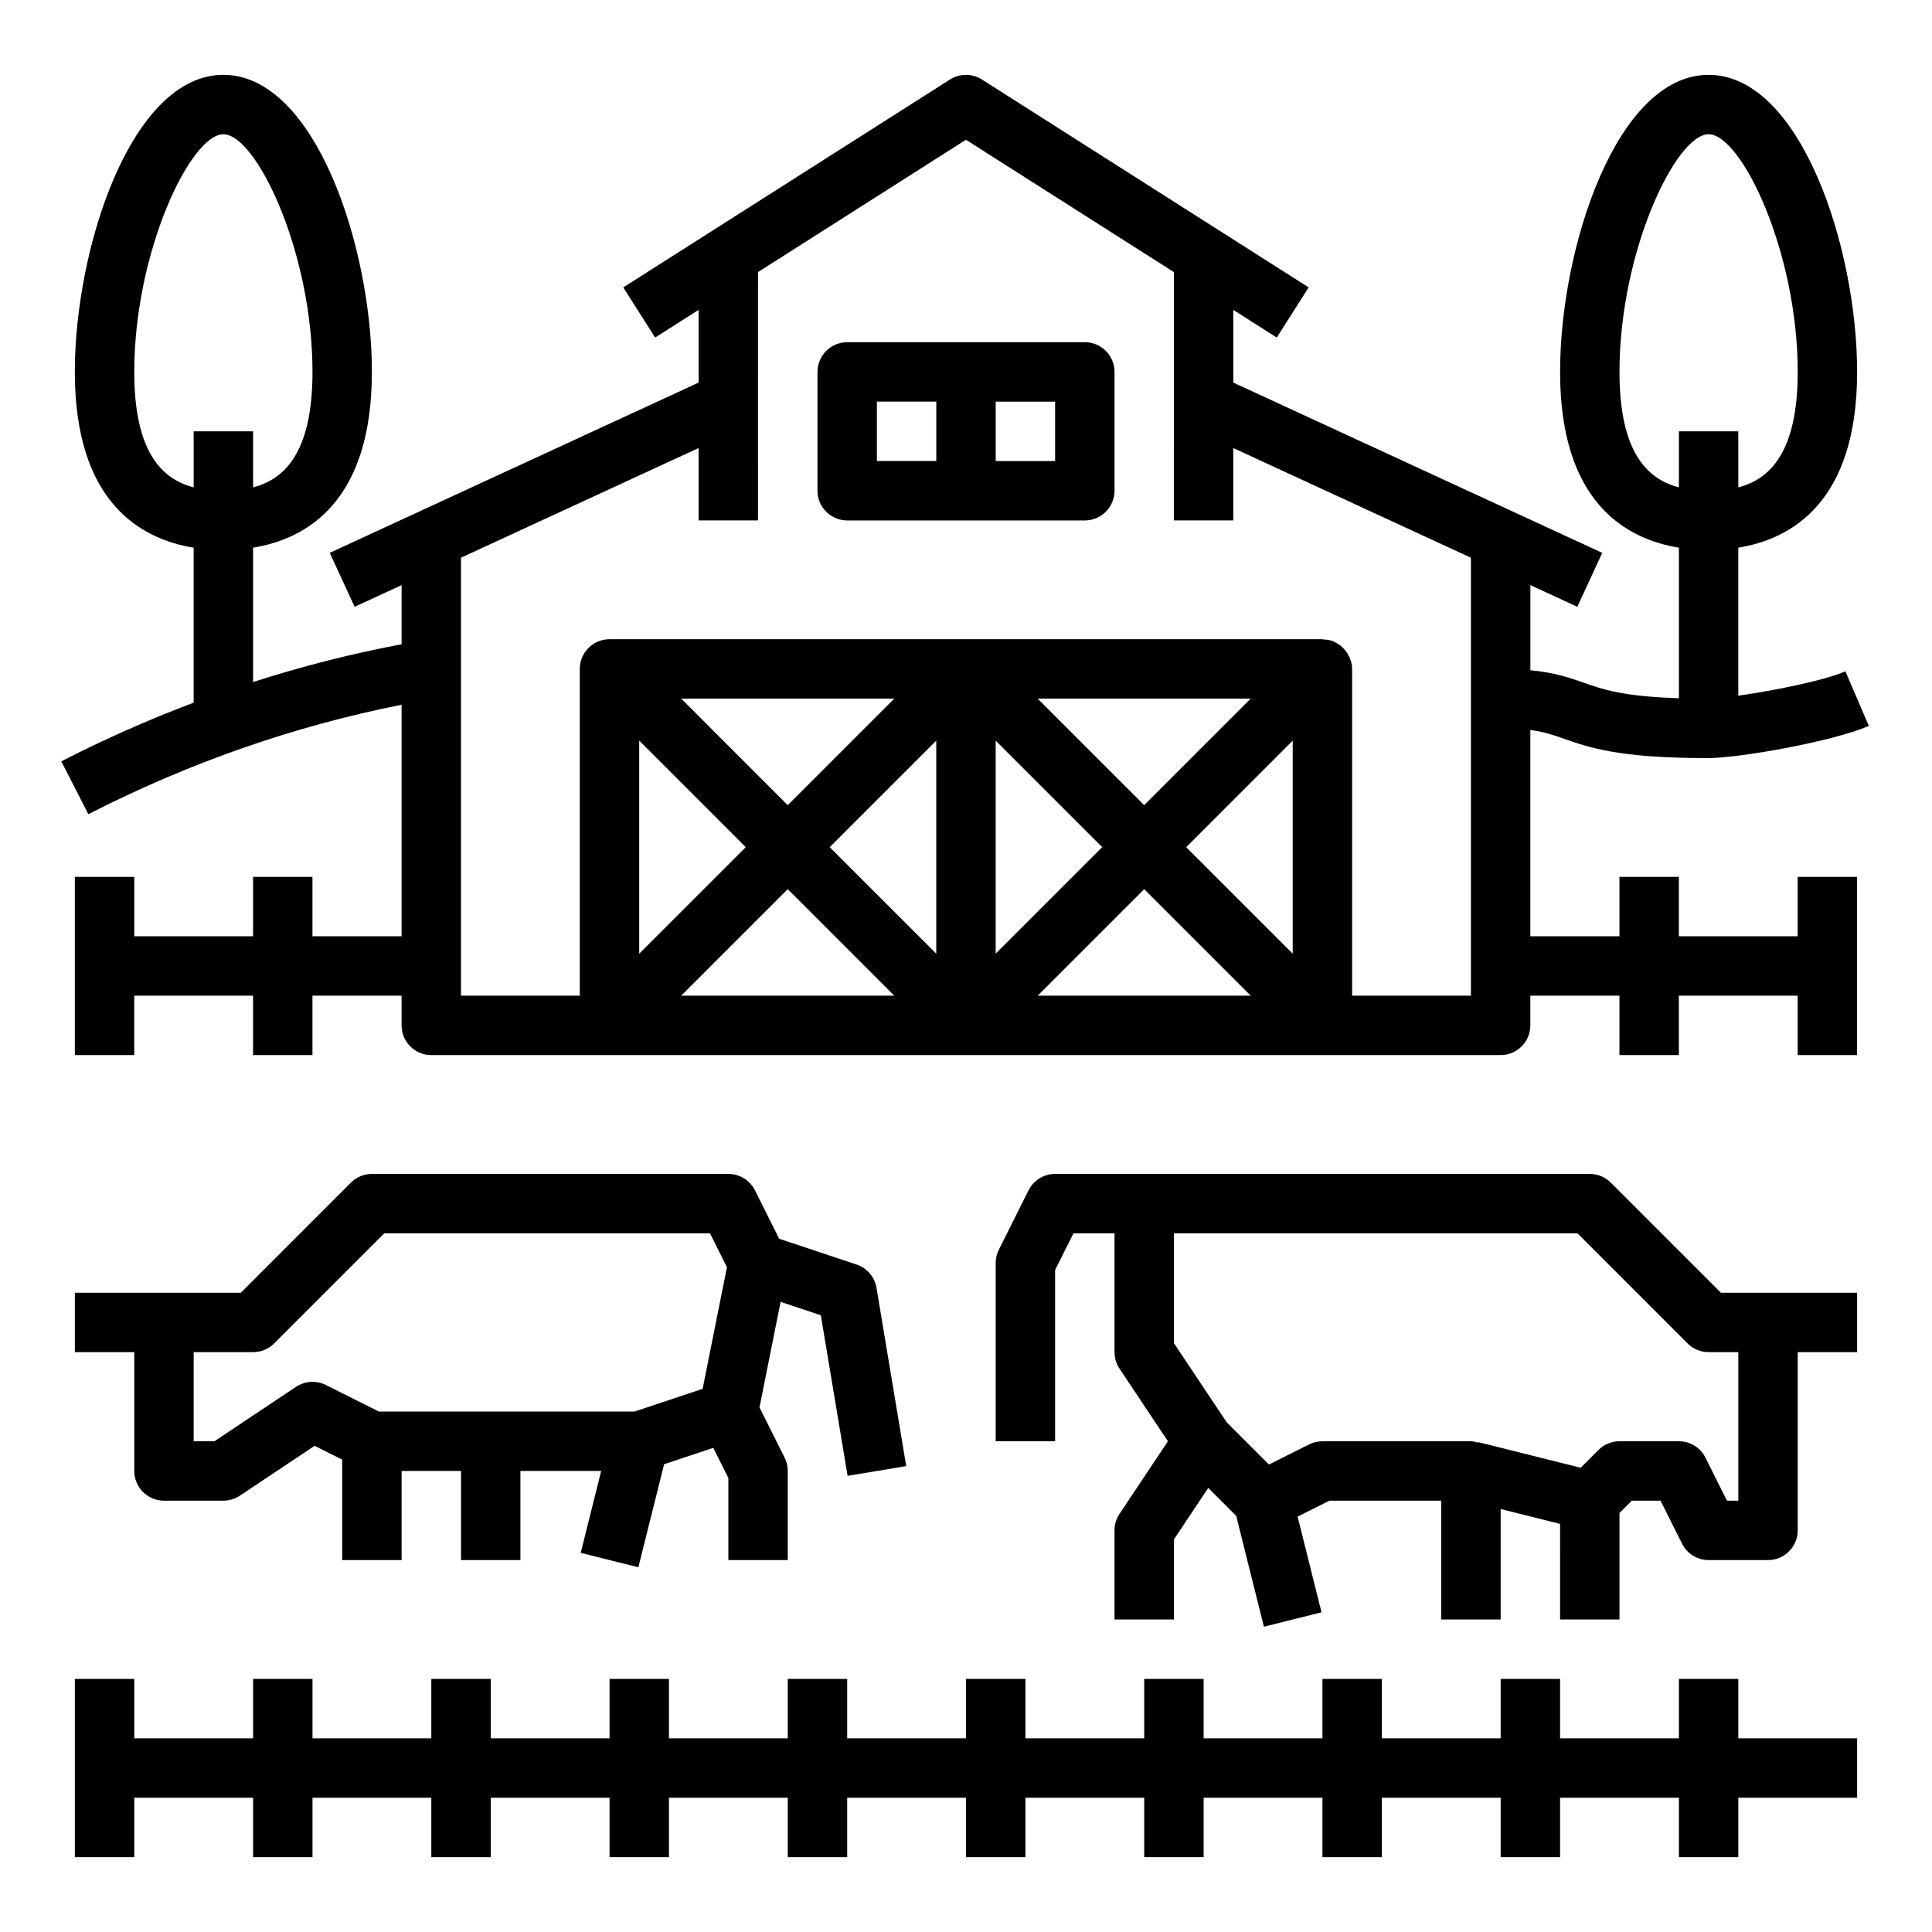 <?xml version="1.0" encoding="UTF-8"?>
<!-- Uploaded to: ICON Repo, www.svgrepo.com, Generator: ICON Repo Mixer Tools -->
<svg fill="#000000" width="800px" height="800px" version="1.1" viewBox="144 144 512 512" xmlns="http://www.w3.org/2000/svg">
 <g>
  <path d="m600.06 486.59-29.18-29.18c-1.473-1.48-3.481-2.309-5.566-2.309h-141.7c-2.984 0-5.707 1.684-7.047 4.352l-7.871 15.742c-0.543 1.09-0.824 2.305-0.824 3.523v47.23h15.742v-45.375l4.867-9.727h10.879v31.488c0 1.551 0.465 3.078 1.324 4.367l12.828 19.246-12.832 19.246c-0.855 1.293-1.32 2.82-1.32 4.371v23.617h15.742v-21.23l9.094-13.641 7.406 7.406 7.344 29.379 15.273-3.816-6.344-25.363 8.445-4.223h29.629v31.488h15.742v-29.277l15.742 3.938 0.004 25.34h15.742v-28.23l3.262-3.258h7.621l5.699 11.391c1.332 2.668 4.055 4.352 7.039 4.352h15.742c4.344 0 7.871-3.527 7.871-7.871v-47.23h15.742v-15.742h-23.617zm4.613 55.105h-3.008l-5.699-11.391c-1.332-2.668-4.055-4.356-7.039-4.356h-15.742c-2.086 0-4.094 0.828-5.566 2.305l-4.715 4.715-27.168-6.793-0.039 0.141c-0.613-0.145-1.211-0.367-1.871-0.367h-39.359c-1.219 0-2.434 0.285-3.519 0.828l-10.668 5.336-11.18-11.18-13.996-20.984v-29.102h106.95l29.18 29.18c1.477 1.48 3.484 2.309 5.57 2.309h7.871z"/>
  <path d="m361.53 492.56 7.094 42.555 15.531-2.59-7.871-47.23c-0.48-2.875-2.512-5.25-5.273-6.172l-20.523-6.84-6.414-12.832c-1.34-2.66-4.066-4.348-7.047-4.348h-94.465c-2.086 0-4.094 0.828-5.566 2.305l-29.18 29.184h-43.977v15.742h15.742v31.488c0 4.344 3.527 7.871 7.871 7.871h15.742c1.551 0 3.078-0.465 4.367-1.324l19.812-13.211 7.316 3.66v26.621h15.742v-23.617h15.742v23.617h15.742v-23.617h21.402l-5.422 21.703 15.273 3.816 6.824-27.301 13.035-4.344 3.996 7.984v21.758h15.742v-23.617c0-1.219-0.285-2.434-0.828-3.519l-6.668-13.328 5.598-27.969zm-87.48 25.52h-29.629l-14.082-7.047c-2.527-1.258-5.543-1.07-7.887 0.488l-21.637 14.43h-5.488v-23.617h15.742c2.086 0 4.094-0.828 5.566-2.305l29.184-29.18h86.34l4.488 8.973-6.445 32.234-18.074 6.023z"/>
  <path d="m604.67 588.93h-15.746v15.746h-31.488v-15.746h-15.742v15.746h-31.488v-15.746h-15.746v15.746h-31.484v-15.746h-15.746v15.746h-31.488v-15.746h-15.742v15.746h-31.488v-15.746h-15.746v15.746h-31.488v-15.746h-15.742v15.746h-31.488v-15.746h-15.746v15.746h-31.488v-15.746h-15.742v15.746h-31.488v-15.746h-15.746v47.234h15.746v-15.746h31.488v15.746h15.742v-15.746h31.488v15.746h15.746v-15.746h31.488v15.746h15.742v-15.746h31.488v15.746h15.746v-15.746h31.488v15.746h15.742v-15.746h31.488v15.746h15.746v-15.746h31.484v15.746h15.746v-15.746h31.488v15.746h15.742v-15.746h31.488v15.746h15.746v-15.746h31.488v-15.742h-31.488z"/>
  <path d="m431.49 234.69h-62.977c-4.344 0-7.871 3.527-7.871 7.871v31.488c0 4.344 3.527 7.871 7.871 7.871h62.977c4.344 0 7.871-3.527 7.871-7.871v-31.488c0-4.348-3.527-7.871-7.871-7.871zm-55.105 15.742h15.742v15.742h-15.742zm47.23 15.746h-15.742v-15.742h15.742z"/>
  <path d="m558.52 339.79c6.481 2.273 14.535 5.102 37.465 5.102h0.836c8.156-0.023 32.676-4.32 42.445-8.508l-6.211-14.469c-5.809 2.492-19.23 5.16-28.387 6.445v-39.219c14.25-2.32 31.488-12.211 31.488-46.586 0-32.875-14.973-78.719-39.359-78.719s-39.359 45.848-39.359 78.719c0 34.379 17.238 44.258 31.488 46.586v39.895c-14.918-0.465-20.262-2.371-25.184-4.102-3.793-1.332-7.699-2.691-14.176-3.312v-22.562l12.445 5.746 6.598-14.297-97.766-45.121v-19.262l11.516 7.328 8.453-13.289-86.594-55.105c-2.582-1.637-5.871-1.637-8.453 0l-86.594 55.105 8.453 13.289 11.52-7.328v19.262l-97.762 45.121 6.598 14.297 12.445-5.746v15.68c-13.258 2.496-26.395 5.832-39.359 10.004v-35.605c14.25-2.32 31.488-12.211 31.488-46.586 0-32.875-14.973-78.719-39.359-78.719-24.391 0-39.363 45.848-39.363 78.723 0 34.379 17.238 44.258 31.488 46.586v41.066c-11.879 4.488-23.586 9.668-35.078 15.547l7.172 14.012c26.688-13.648 54.57-23.359 83.012-29.004v61.359h-23.617v-15.742h-15.742v15.742h-31.488v-15.742h-15.746v47.23h15.742v-15.742h31.488v15.742h15.742v-15.742h23.617v7.871c0 4.344 3.527 7.871 7.871 7.871h283.39c4.344 0 7.871-3.527 7.871-7.871v-7.871h23.617v15.742h15.742v-15.742h31.488v15.742h15.742v-47.23h-15.742v15.742h-31.488v-15.742h-15.742v15.742h-23.617v-54.672c3.652 0.48 6.062 1.316 8.965 2.34zm14.66-97.234c0-31.859 14.941-62.977 23.617-62.977s23.617 31.117 23.617 62.977c0 21.316-7.367 28.426-15.742 30.598l-0.004-14.855h-15.742v14.855c-8.379-2.172-15.746-9.281-15.746-30.598zm-393.6 0c0-31.859 14.941-62.977 23.617-62.977s23.617 31.117 23.617 62.977c0 21.316-7.367 28.426-15.742 30.598l-0.004-14.855h-15.746v14.855c-8.375-2.172-15.742-9.281-15.742-30.598zm162.05 125.95-28.23 28.227v-56.457zm11.129 11.129 28.23 28.23h-56.457zm83.336-11.129-28.23 28.227v-56.457zm-43.977 28.227-28.227-28.227 28.227-28.23zm55.105-17.098 28.23 28.23h-56.457zm11.133-11.129 28.227-28.23v56.457zm-11.133-11.133-28.23-28.23h56.457zm-94.465 0-28.227-28.23h56.457zm149.57 50.492v-86.594c0-0.969-0.227-1.883-0.559-2.746-0.102-0.27-0.227-0.496-0.355-0.746-0.301-0.598-0.66-1.141-1.102-1.637-0.18-0.203-0.34-0.41-0.543-0.598-0.613-0.574-1.309-1.055-2.102-1.418-0.062-0.031-0.117-0.078-0.18-0.109-0.008 0-0.016-0.008-0.023-0.016-0.883-0.363-1.801-0.504-2.723-0.543-0.098-0.004-0.184-0.059-0.289-0.059h-188.93c-4.344 0-7.871 3.527-7.871 7.871v86.594h-31.488v-116.07l62.977-29.062-0.004 19.184h15.742l0.004-65.809 55.105-35.07 55.105 35.07-0.004 65.809h15.742v-19.184l62.977 29.062 0.004 116.07z"/>
 </g>
</svg>